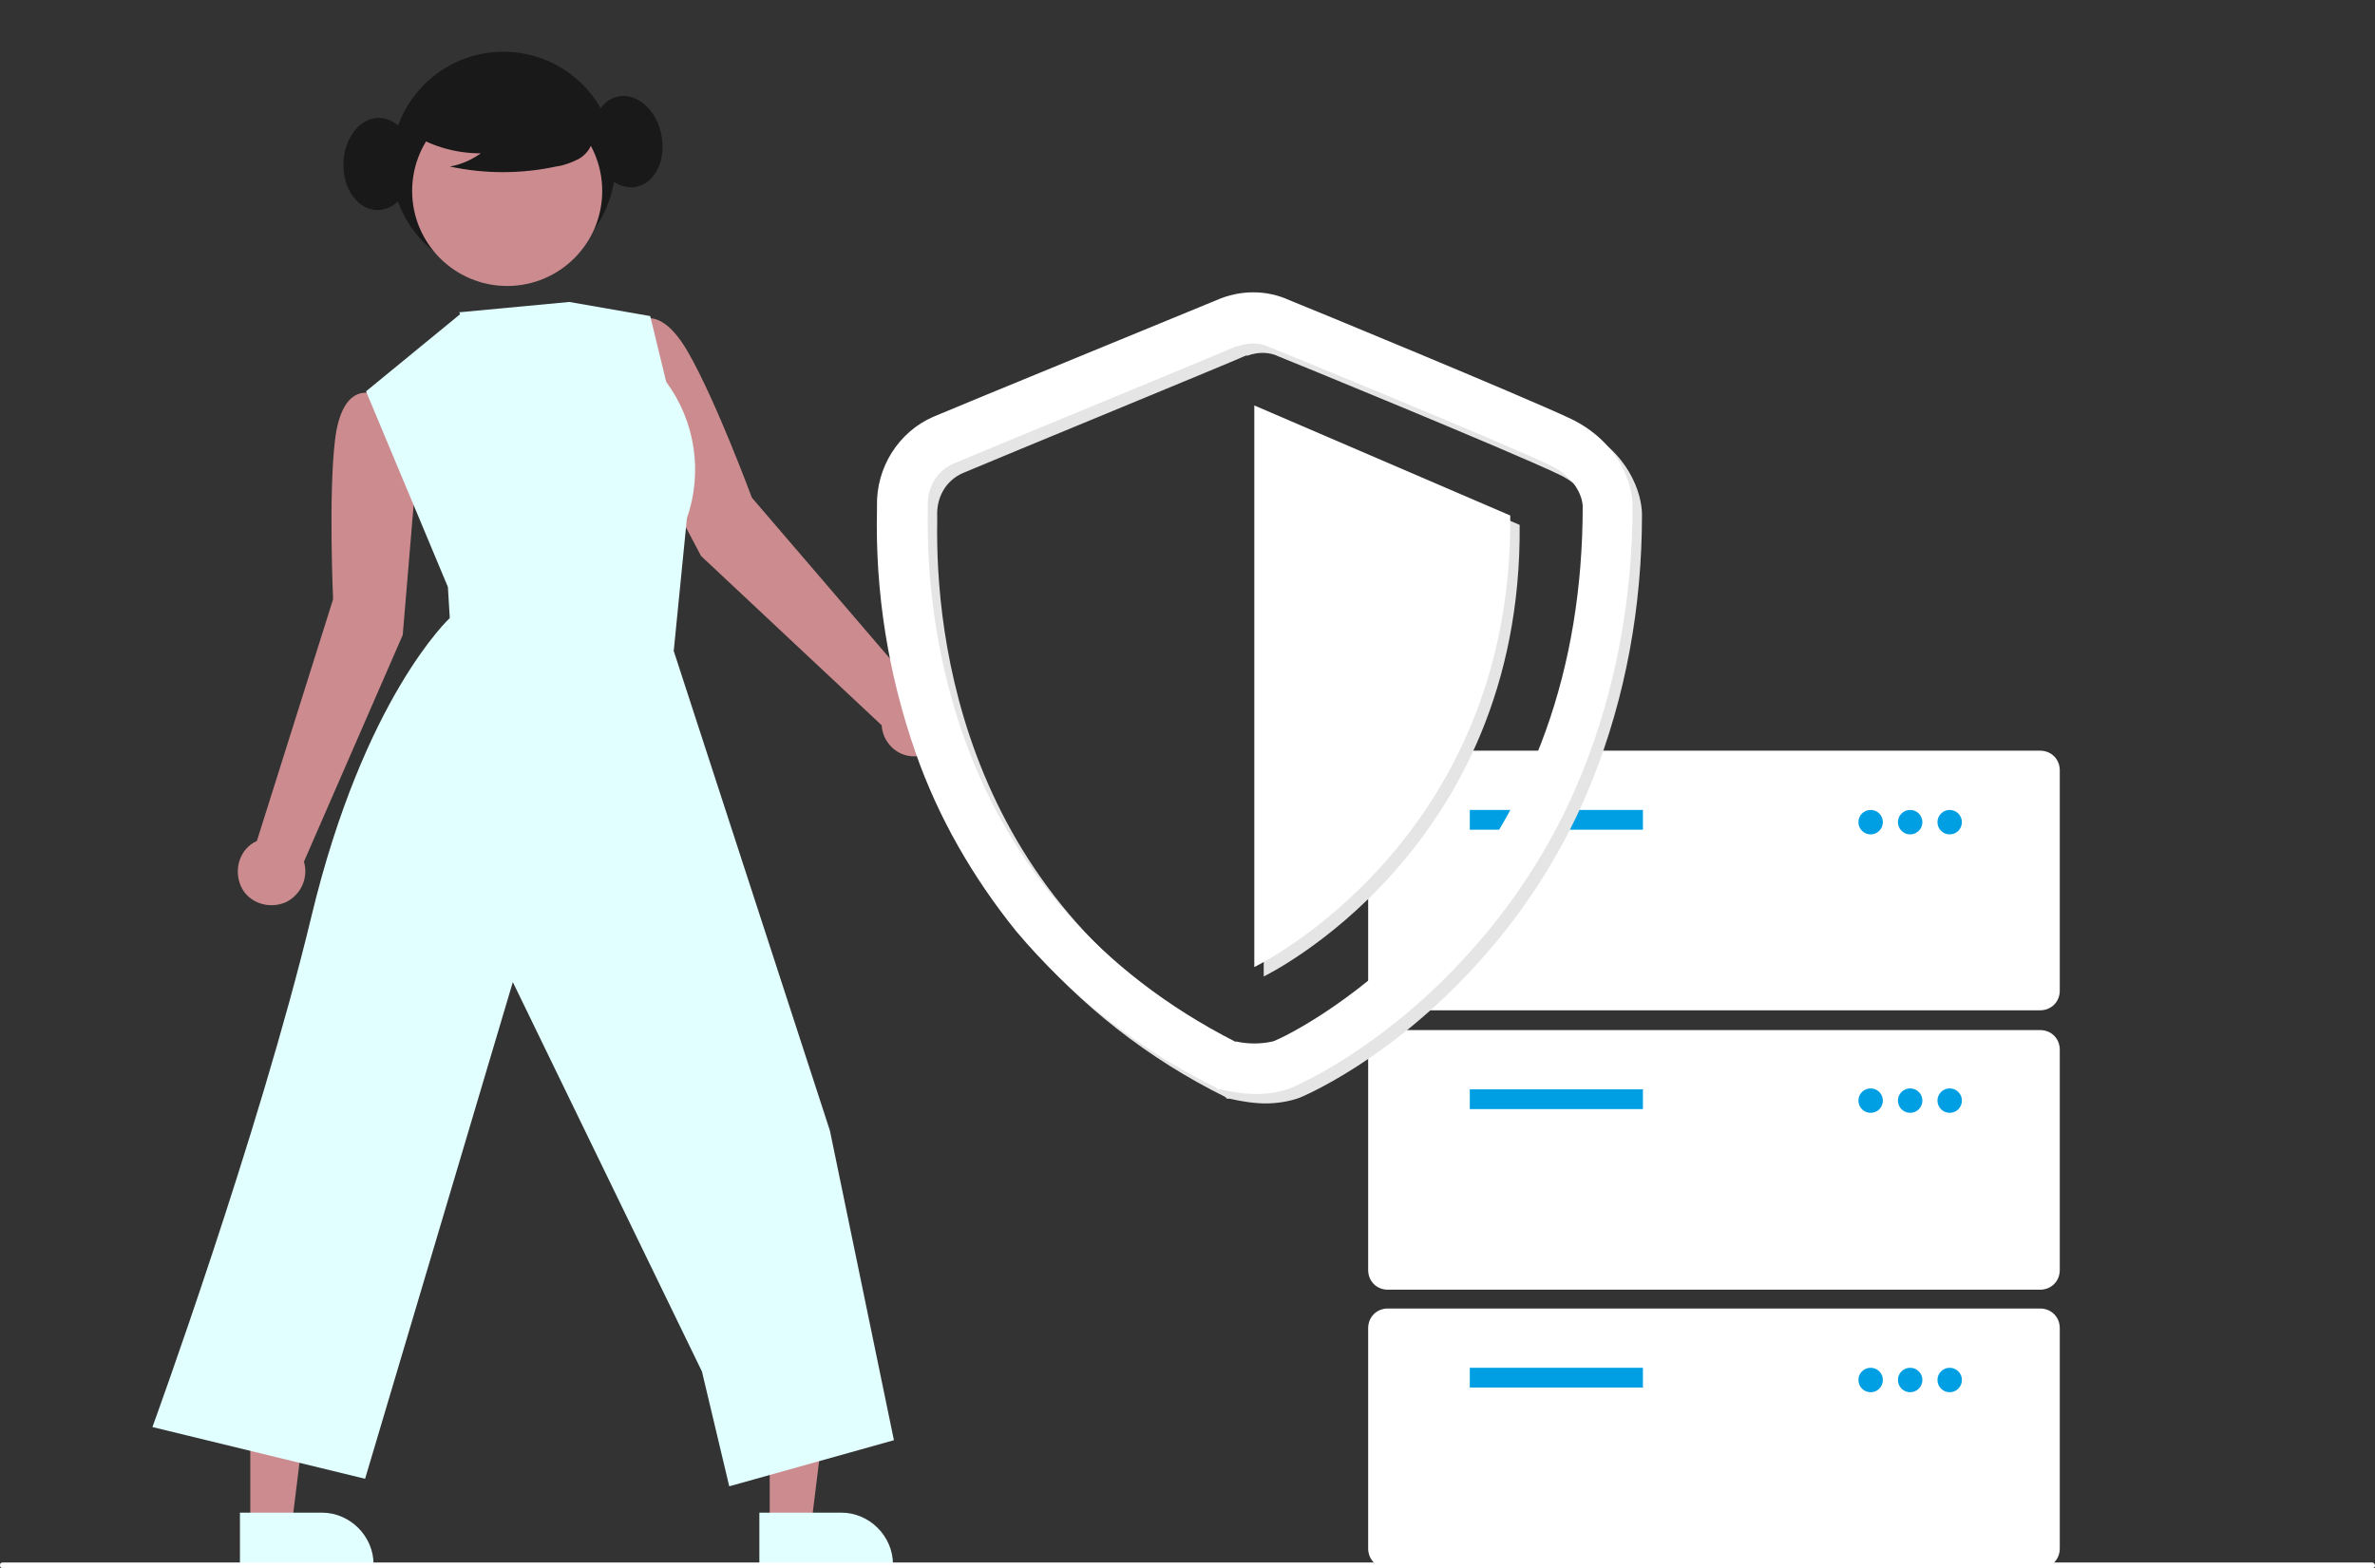 <?xml version="1.0" encoding="UTF-8"?>
<svg xmlns="http://www.w3.org/2000/svg" id="Ebene_1" version="1.1" viewBox="0 0 252.4 166.7">
  <rect x="0" y="0" width="252.4" height="166.7" fill="#333333" stroke="none"/>
  <defs>
    <style>
      .st0 {
        fill: #009fe3;
      }

      .st1 {
        fill: #fff;
      }

      .st2 {
        fill: #9e616a;
      }

      .st3 {
        fill: #e5e5e5;
      }

      .st4 {
        fill: #cc8c8f;
      }

      .st5 {
        isolation: isolate;
        opacity: .1;
      }

      .st6 {
        fill: #191919;
      }

      .st7 {
        fill: #7f7f7f;
      }

      .st8 {
        fill: #e2ffff;
      }
    </style>
  </defs>
  <path id="Pfad_384" class="st4" d="M44.2,50.7l-1.3-8-3.7-.9s-2.9-.9-3.6,5-.2,16.9-.2,16.9l-8.1,25.7c-1.8.8-2.5,3-1.7,4.8s3,2.5,4.8,1.7c1.6-.8,2.4-2.6,1.9-4.3l10.5-24.1,1.4-16.7Z"></path>
  <path id="Pfad_385" class="st4" d="M66.7,44.4l-1.9-7.9,3-2.3s2.3-2,5.3,3.2,6.8,15.5,6.8,15.5l17.5,20.4c2,0,3.5,1.7,3.4,3.7s-1.7,3.5-3.7,3.4c-1.8,0-3.3-1.5-3.4-3.3l-19.2-18-7.8-14.8Z"></path>
  <path id="Pfad_386" class="st4" d="M81.8,162.2h4.4l2.1-17h-6.5v17Z"></path>
  <path id="Pfad_387" class="st8" d="M80.7,160.8h8.7c3,0,5.5,2.5,5.5,5.5v.2h-14.2v-5.7Z"></path>
  <path id="Pfad_388" class="st4" d="M26.6,162.2h4.4l2.1-17h-6.5v17Z"></path>
  <path id="Pfad_389" class="st8" d="M25.5,160.8h8.7c3,0,5.5,2.5,5.5,5.5v.2h-14.2v-5.7Z"></path>
  <circle id="Ellipse_73" class="st6" cx="53.5" cy="17.4" r="11.9"></circle>
  <ellipse id="Ellipse_74" class="st6" cx="40.2" cy="17.4" rx="4.9" ry="3.7" transform="translate(21.4 57) rotate(-88)"></ellipse>
  <ellipse id="Ellipse_75" class="st6" cx="66.7" cy="15.1" rx="3.7" ry="4.9" transform="translate(-1.7 13.2) rotate(-11.2)"></ellipse>
  <circle id="Ellipse_76" class="st4" cx="53.9" cy="20.3" r="10.1"></circle>
  <path id="Pfad_390" class="st6" d="M43.3,13.9c2.3,1.6,5,2.4,7.8,2.4-1,.7-2.1,1.2-3.3,1.4,3.7.8,7.6.8,11.3,0,.8-.1,1.6-.4,2.4-.8.7-.4,1.3-1.1,1.5-2,.2-1.4-.9-2.7-2-3.6-3.6-2.6-8.1-3.6-12.4-2.5-1.4.3-2.7,1-3.7,2.1-1,1.1-1.1,2.7-.3,4l-1.2-1.1Z"></path>
  <path id="Pfad_391" class="st8" d="M48.9,33.4l-10,8.2,8.7,20.8.2,3.3s-9.1,8.4-14.7,31.7-16.9,54.3-16.9,54.3l22.6,5.5,15.7-52.8,20.1,41.4,2.9,12.2,17.5-4.9-6.8-32.9-16.6-51,1.4-14.1c1.7-4.9.9-10.3-2.2-14.5l-1.7-7-8.6-1.5-11.7,1.1Z"></path>
  <path id="Pfad_392" class="st1" d="M216.8,107.4h-69.3c-1.2,0-2.1-.9-2.1-2.1v-23.4c0-1.2.9-2.1,2.1-2.1h69.3c1.2,0,2.1.9,2.1,2.1v23.4c0,1.2-.9,2.1-2.1,2.1h0Z"></path>
  <rect id="Rechteck_142" class="st0" x="156.2" y="86.1" width="18.4" height="2.1"></rect>
  <circle id="Ellipse_77" class="st0" cx="198.8" cy="87.4" r="1.3"></circle>
  <circle id="Ellipse_78" class="st0" cx="203" cy="87.4" r="1.3"></circle>
  <circle id="Ellipse_79" class="st0" cx="207.2" cy="87.4" r="1.3"></circle>
  <path id="Pfad_393" class="st1" d="M216.8,137.1h-69.3c-1.2,0-2.1-.9-2.1-2.1v-23.4c0-1.2.9-2.1,2.1-2.1h69.3c1.2,0,2.1.9,2.1,2.1v23.4c0,1.2-.9,2.1-2.1,2.1Z"></path>
  <rect id="Rechteck_143" class="st0" x="156.2" y="115.8" width="18.4" height="2.1"></rect>
  <circle id="Ellipse_80" class="st0" cx="198.8" cy="117" r="1.3"></circle>
  <circle id="Ellipse_81" class="st0" cx="203" cy="117" r="1.3"></circle>
  <circle id="Ellipse_82" class="st0" cx="207.2" cy="117" r="1.3"></circle>
  <path id="Pfad_394" class="st1" d="M216.8,166.7h-69.3c-1.2,0-2.1-.9-2.1-2.1v-23.4c0-1.2.9-2.1,2.1-2.1h69.3c1.2,0,2.1.9,2.1,2.1v23.4c0,1.2-.9,2.1-2.1,2.1h0Z"></path>
  <rect id="Rechteck_144" class="st0" x="156.2" y="145.4" width="18.4" height="2.1"></rect>
  <circle id="Ellipse_83" class="st0" cx="198.8" cy="146.7" r="1.3"></circle>
  <circle id="Ellipse_84" class="st0" cx="203" cy="146.7" r="1.3"></circle>
  <circle id="Ellipse_85" class="st0" cx="207.2" cy="146.7" r="1.3"></circle>
  <path id="Pfad_398" class="st1" d="M252.1,166.7H.3c-.2,0-.3-.1-.3-.3,0-.2.1-.3.3-.3,0,0,0,0,0,0h251.8c.2,0,.3.2.3.3,0,.2-.1.3-.3.3Z"></path>
  <path id="Pfad_395" class="st3" d="M134.6,117.3c-1.3,0-2.6-.2-3.9-.5h-.3c0,0-.2-.2-.2-.2-8.1-4-15.4-9.7-21.2-16.6-4.6-5.7-8.3-12.1-10.7-19-2.9-8.3-4.3-17-4.1-25.8,0-.2,0-.3,0-.4-.1-4.1,2.3-7.9,6-9.5,2.8-1.2,28.2-11.6,30.1-12.4,2.5-1.1,5.3-1.1,7.7,0,1.3.5,24.8,10.2,29.9,12.6,5.2,2.5,6.6,7,6.6,9.2,0,9.7-1.7,19.3-5.3,28.3-2.8,7-6.8,13.4-11.8,19-9.6,10.8-19.3,14.7-19.3,14.7-1.1.4-2.4.6-3.6.6ZM132.3,111.7c1.3.3,2.7.3,4,0,1.6-.6,9.7-4.8,17.2-13.2,10.4-11.7,15.7-26.4,15.7-43.7,0-.4-.3-2.9-3.6-4.4-5-2.4-29.4-12.4-29.7-12.5h0c-1-.5-2.2-.5-3.3-.1h-.2c-.3.2-27.3,11.3-30.1,12.5-1.8.8-2.8,2.6-2.7,4.6,0,.1,0,.3,0,.5-.2,11.9,2.5,41,32.8,56.4h0Z"></path>
  <path id="Pfad_397" class="st3" d="M134.3,44.1v59.7s27.5-13.2,27.2-48l-27.2-11.7Z"></path>
  <path id="Pfad_3951" data-name="Pfad_395" class="st1" d="M133.6,116.3c-1.3,0-2.6-.2-3.9-.5h-.3c0,0-.2-.2-.2-.2-8.1-4-15.4-9.7-21.2-16.6-4.6-5.7-8.3-12.1-10.7-19-2.9-8.3-4.3-17-4.1-25.8,0-.2,0-.3,0-.4-.1-4.1,2.3-7.9,6-9.5,2.8-1.2,28.2-11.6,30.1-12.4,2.5-1.1,5.3-1.1,7.7,0,1.3.5,24.8,10.2,29.9,12.6,5.2,2.5,6.6,7,6.6,9.2,0,9.7-1.7,19.3-5.3,28.3-2.8,7-6.8,13.4-11.8,19-9.6,10.8-19.3,14.7-19.3,14.7-1.1.4-2.4.6-3.6.6ZM131.3,110.7c1.3.3,2.7.3,4,0,1.6-.6,9.7-4.8,17.2-13.2,10.4-11.7,15.7-26.4,15.7-43.7,0-.4-.3-2.9-3.6-4.4-5-2.4-29.4-12.4-29.7-12.5h0c-1-.5-2.2-.5-3.3-.1h-.2c-.3.2-27.3,11.3-30.1,12.5-1.8.8-2.8,2.6-2.7,4.6,0,.1,0,.3,0,.5-.2,11.9,2.5,41,32.8,56.4h0Z"></path>
  <path id="Pfad_3971" data-name="Pfad_397" class="st1" d="M133.3,43.1v59.7s27.5-13.2,27.2-48l-27.2-11.7Z"></path>
  <path id="Pfad_548" class="st6" d="M-47-.7h0c0-5-4-9-9-9h-3.7c-5,0-9,4-9,9-3.5,4.2-2.6,9.4,0,14.9,1.3-.3,2.5-.6,3.7-.8,2.5-.4,5-.6,7.5-.6,3.6,0,7.1.5,10.6,1.5V-.7h0Z"></path>
  <path id="Pfad_549" class="st7" d="M-86.3,156.9c-.4.8-1.1,1.3-2,1.4-.3,0-.7,0-1-.1l-6.8-2.5c-1.1-.4-1.8-1.6-1.5-2.8l15-54.3c.1-.5.5-1,.9-1.3,1.1-.8,2.5-.5,3.3.5l11.1,15.3c.5.7.6,1.6.2,2.4l-19.3,41.5h0Z"></path>
  <path id="Pfad_550" class="st7" d="M-65.5,166.3c-1.1,0-2.1-.8-2.3-1.9-1.7-8.2-10.7-50-17.8-71.5-7.1-21.9,5-31.9,7.5-33.7.3-.2.5-.4.6-.7l1.8-4c.4-.8,1.2-1.4,2.2-1.4h0c13.7,0,18.3,4.4,19.6,6.2.4.6.5,1.3.4,1.9l-8.7,35.7c0,.2,0,.5,0,.7l8.6,64.9s0,0,0,0c.1,1.3-.8,2.5-2.1,2.6l-9.7,1.1c0,0-.2,0-.3,0Z"></path>
  <circle id="Ellipse_106" class="st4" cx="-54" cy="2.9" r="9.6"></circle>
  <path id="Pfad_551" class="st8" d="M-82.4,54.6c.7-1.2,1.4-4.7,1.7-5.2l.2-.4s-.1-.6,0-.6l3.2-26.7c.6-2.6,2.9-4.5,5.5-4.6l9.7-.5c0,0,.1,0,.2,0l15.9,3c0,0,.1.1.2.2h0c4.7,2.4,6.8,8,5,13-3.4,9.1-8.9,22-13.3,24.5,0,0-.2,0-.2.1v1.4c-6.7-.8-26.6.4-28.1-4.2Z"></path>
  <path id="Pfad_552" class="st5" d="M-69.7,47.3l3.1,10.6-6.8-10.6,3.7-14v14Z"></path>
  <path id="Pfad_553" class="st4" d="M-51.5,60.5l-10.3,8.7,4.7,2.2,13.7-10-8.1-.9Z"></path>
  <path id="Pfad_554" class="st8" d="M-48.1,20h0c2.2-.6,4.5.2,5.8,2,.8,1,1.4,2.1,2,3.3.9,2.5,2.8,38.9,2.8,38.9l-17.1-2.5,6.5-12.8v-28.9Z"></path>
  <circle id="Ellipse_107" class="st2" cx="-61" cy="72.7" r="4"></circle>
  <path id="Pfad_555" class="st0" d="M-107.9,47.2c-2.6.3-4.6,2.7-4.3,5.3l2.1,20s0,0,0,0c.3,2.6,2.6,4.6,5.3,4.3l75.5-7.8,6.3-.7h1.2c0-.1,0-.1,0-.1,2.6-.3,4.6-2.6,4.3-5.3l-2.1-20s0,0,0,0c-.3-2.6-2.6-4.6-5.3-4.3l-83,8.6s0,0,0,0Z"></path>
  <g id="Pfad_5551" data-name="Pfad_555">
    <path class="st1" d="M-24.3,40.6c1.4,0,2.7,1.1,2.8,2.5h0s2.1,20,2.1,20c.2,1.5-1,2.9-2.5,3.1h-1.2c0,.1-6.3.8-6.3.8l-75.5,7.8c-.1,0-.2,0-.3,0-1.4,0-2.7-1.1-2.8-2.5h0s-2.1-20-2.1-20c-.2-1.5,1-2.9,2.5-3.1l83-8.6c.1,0,.2,0,.3,0M-24.3,38.6c-.2,0-.3,0-.5,0l-83,8.6s0,0,0,0c-2.6.3-4.6,2.7-4.3,5.3l2.1,20s0,0,0,0c.3,2.5,2.4,4.3,4.8,4.3s.3,0,.5,0l75.5-7.8,6.3-.7h1.2c0-.1,0-.1,0-.1,2.6-.3,4.6-2.6,4.3-5.3l-2.1-20s0,0,0,0c-.3-2.5-2.4-4.3-4.8-4.3h0Z"></path>
  </g>
  <path id="Pfad_557" class="st4" d="M-77.6,59.5l13.7,10,4.7-2.2-10.3-8.7-8.1.9Z"></path>
  <path id="Pfad_558" class="st8" d="M-73,47.1l6.5,12.8-17.1,2.5s1.9-36.4,2.8-38.9c.5-1.2,1.2-2.3,2-3.3,1.3-1.8,3.7-2.6,5.8-2h0v28.9Z"></path>
  <circle id="Ellipse_108" class="st4" cx="-60.1" cy="70.8" r="4"></circle>
  <path id="Pfad_559" class="st6" d="M-42,3h-5.4c-.1-1.1-.5-2.1-1.2-2.9.1,1,0,2-.4,2.9h-9.7c-.2,3.3.2,6.6,1.1,9.7-2.5,0-5,.2-7.5.6V-2.3h1.2s0-5.3,0-5.3h11.2c5.8,0,10.6,4.7,10.6,10.6Z"></path>
</svg>
